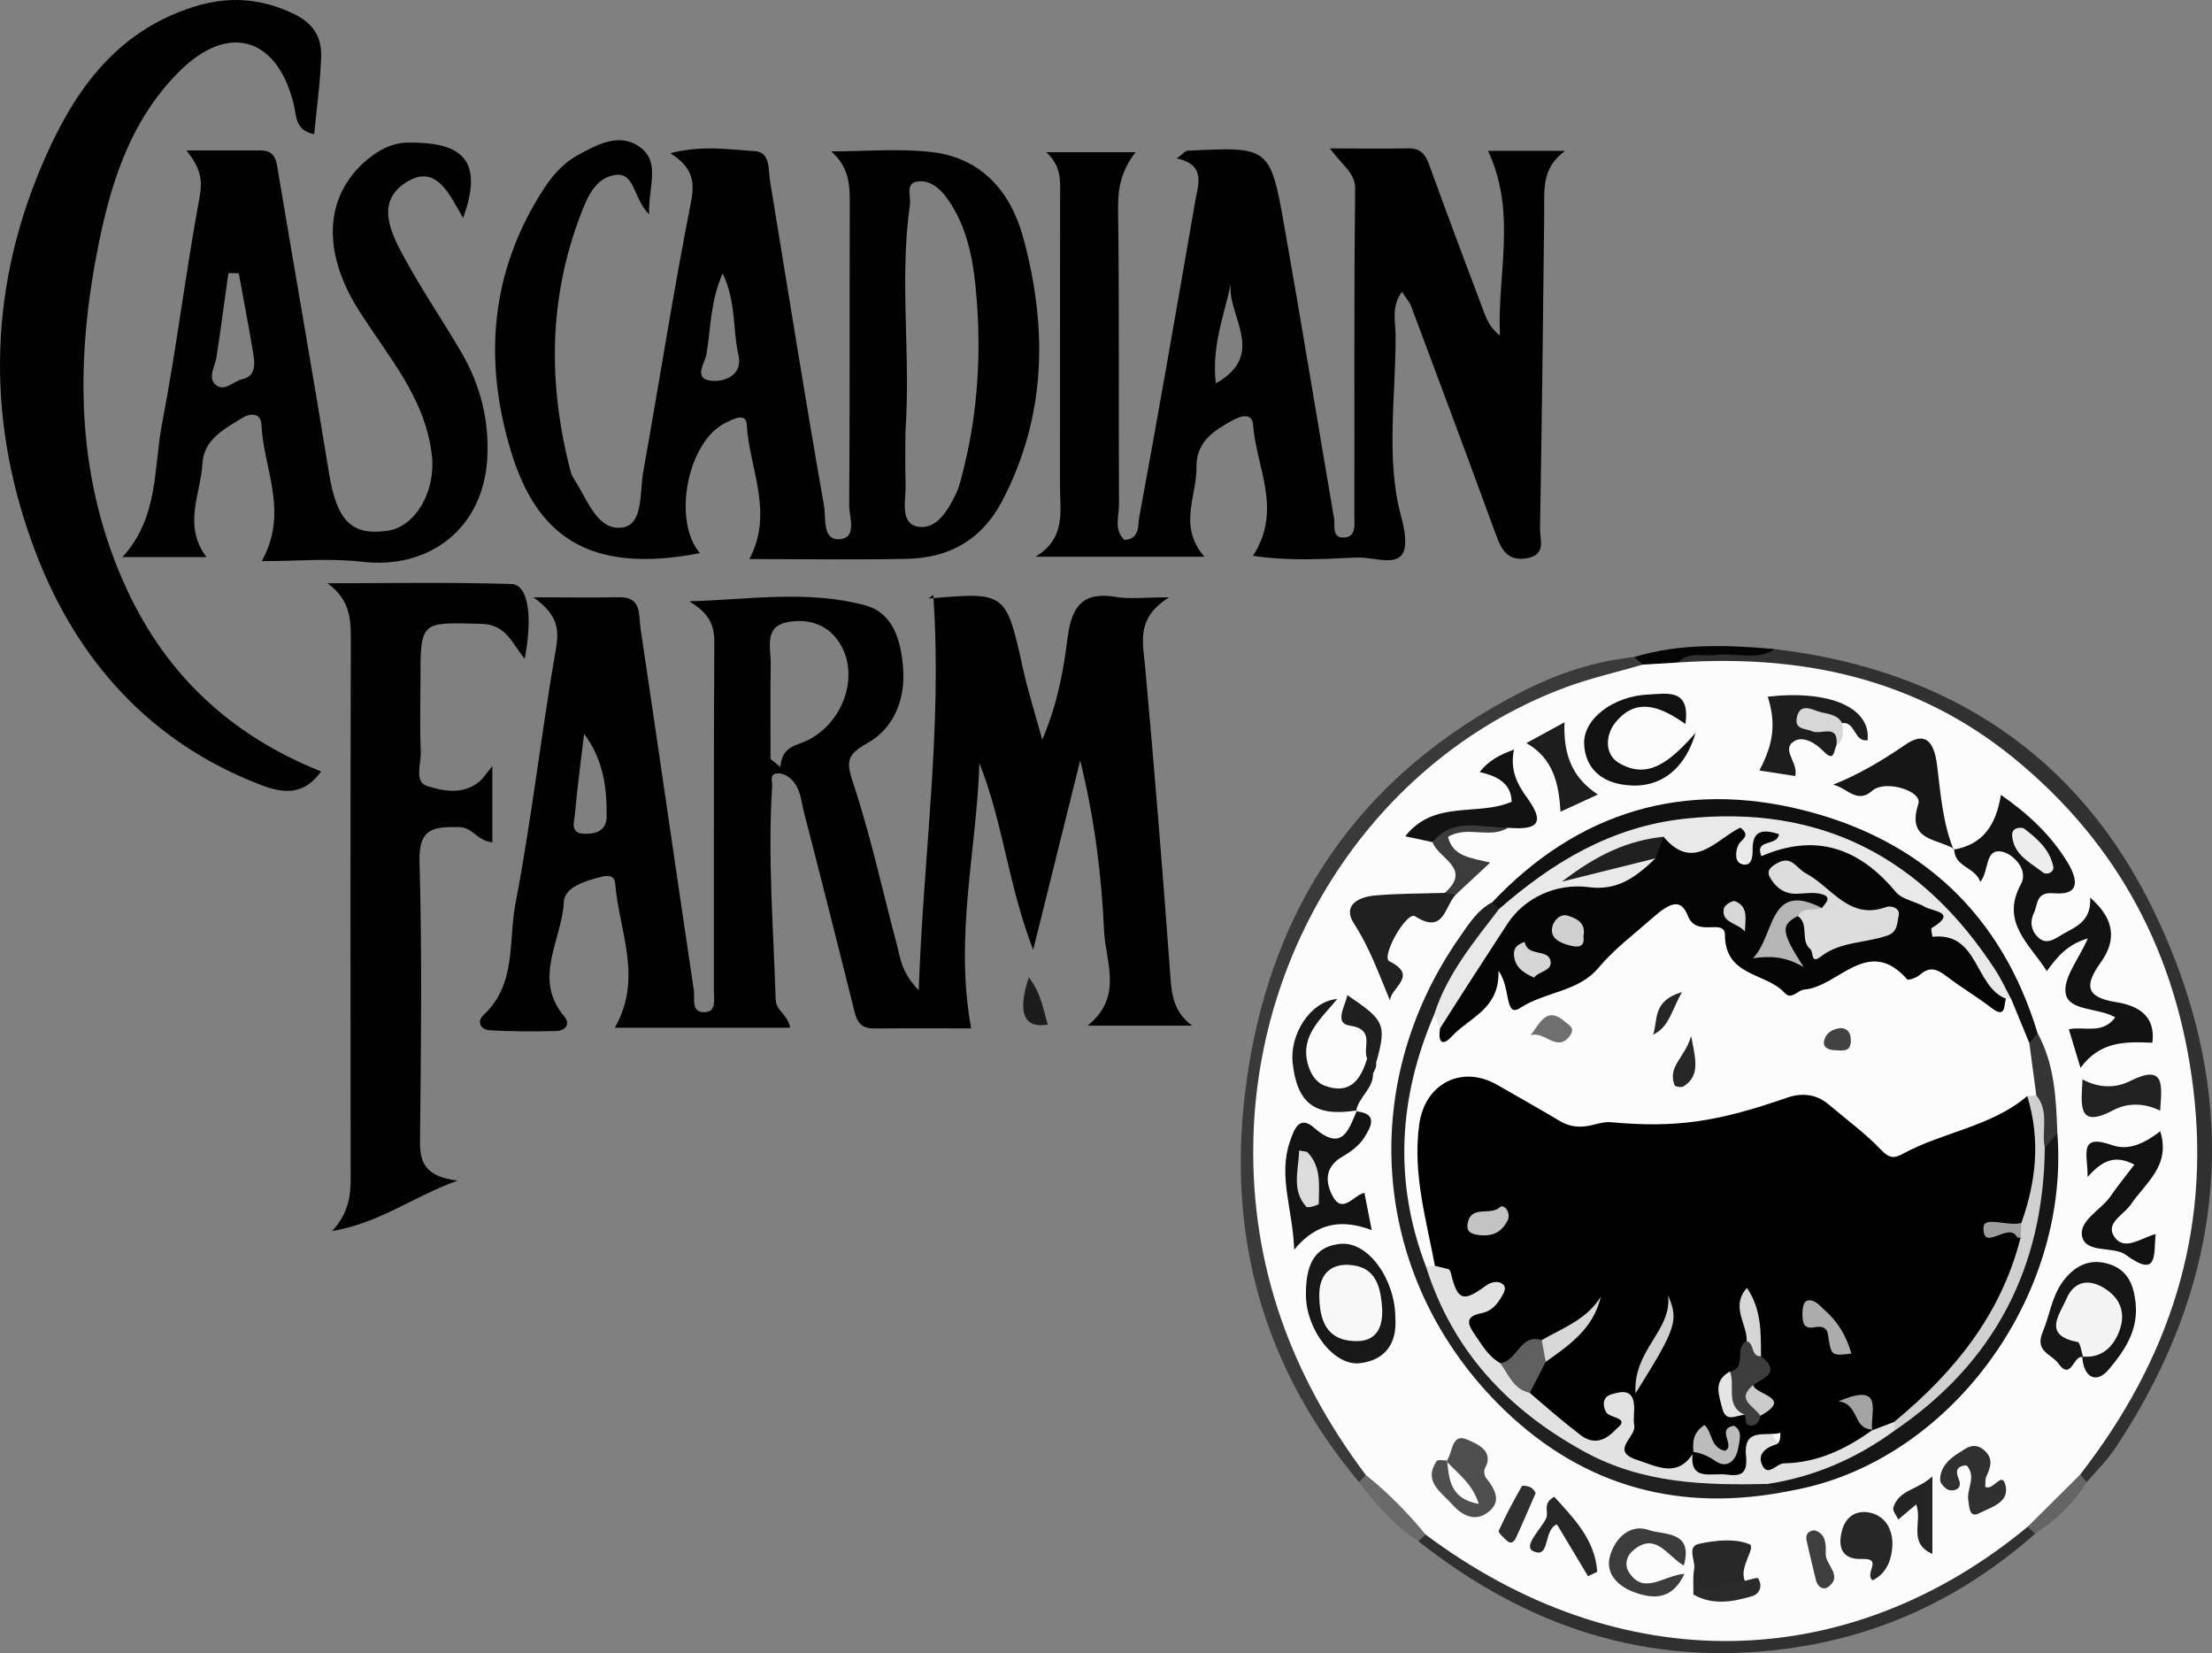 <?xml version="1.0" encoding="UTF-8"?><svg id="a" xmlns="http://www.w3.org/2000/svg" viewBox="0 0 904 675.51"><rect x="0" y="0" width="904" height="675.51" fill="#808080" stroke="none"/><defs><style>.b{fill:#6a6a6a;}.c{fill:#9d9d9d;}.d{fill:#ddd;}.e{fill:#e9e9e9;}.f{fill:#262626;}.g{fill:#f4f4f4;}.h{fill:#3d3d3d;}.i{fill:#cbcbcb;}.j{fill:#3f3f3f;}.k{fill:#d8d8d8;}.l{fill:#363636;}.m{fill:#e2e2e2;}.n{fill:#040404;}.o{fill:#5f5f5f;}.p{fill:#020202;}.q{fill:#131313;}.r{fill:#d6d6d6;}.s{fill:#303030;}.t{fill:#1c1c1c;}.u{fill:#2f2f2f;}.v{fill:#656565;}.w{fill:#c3c3c3;}.x{fill:#cfcfcf;}.y{fill:#d7d7d7;}.z{fill:#313131;}.aa{fill:#111;}.ab{fill:#2a2a2a;}.ac{fill:#282828;}.ad{fill:#101010;}.ae{fill:#242424;}.af{fill:#272727;}.ag{fill:#6f6f6f;}.ah{fill:#181818;}.ai{fill:#3a3a3a;}.aj{fill:#a3a3a3;}.ak{fill:#e5e5e5;}.al{fill:#212121;}.am{fill:#1d1d1d;}.an{fill:#121212;}.ao{fill:#202020;}.ap{fill:#4f4f4f;}.aq{fill:#dcdcdc;}.ar{fill:#050505;}.as{fill:#161616;}.at{fill:#bcbcbc;}.au{fill:#434343;}.av{fill:#1f1f1f;}.aw{fill:#1a1a1a;}.ax{fill:#acacac;}.ay{fill:#b5b5b5;}.az{fill:#f8f8f8;}.ba{fill:#d0d0d0;}.bb{fill:#010101;}.bc{fill:#3c3c3c;}.bd{fill:#fcfcfc;}.be{fill:#ededed;}</style></defs><path class="bb" d="M381.4,243.1c.03,.43,.06,.88,.09,1.31-.61,.03-1.25,.09-1.92,.15-.06,0-.12,.03-.18,.06,.15-.09,.67-.46,2.01-1.52Z"/><path class="bb" d="M444.46,419.11h42.72c-7.46-5.6-8.34-12.42-8.89-20.34-3.05-42.23-6.52-84.41-10.32-126.55-.91-9.9-3.78-19.67,9.84-28.14-9.84,0-15.9,.82-21.68-.15-13.52-2.28-18.12,3.68-19.79,16.47-1.71,13-3.78,26.25-10.38,41.87-3.26-11.81-5.94-20.19-7.83-28.78-6.85-30.97-6.91-31.64-36.63-29.08,3.59,54.05-4.17,105.36-6.03,160.26-7.31-7.64-7.55-13.46-8.95-18.7-5.85-21.86-10.6-44.12-17.72-65.56-2.86-8.68-3.23-11.78,5.51-16.63,11.24-6.24,15.83-18.3,14.74-31.15-.88-10.75-3.81-22.2-15.71-25.36-23.48-6.21-47.38-2.25-71.62-1.55,6.76,4.11,10.23,8.43,10.2,16.14-.27,47.59-.12,95.16-.18,142.72-.03,3.32,1.19,8.53-3.23,8.98-6.33,.7-4.45-5.6-4.96-8.98-7.37-49.3-14.43-98.63-21.8-147.96-.79-5.3,.67-12.82-8.83-12.58-10.41,.24-20.83,.03-34.96,.03,9.74,6.91,10.69,12.73,9.26,20.89-6.03,34.68-9.93,69.76-16.56,104.29-2.95,15.26,.52,32.83-12.91,45.37-3.08,2.86-1.37,6.12,2.31,6.36,9.04,.58,18.12,.52,27.19,.33,3.78-.06,6-2.83,3.38-5.94-13.15-15.53-.91-31.3-.21-46.77,.27-6.18,8.92-8.71,15.56-10.35,3.08-.76,5.21-.18,5.45,2.8,1.49,19.28,11.51,38.55-.18,58.92h71.68c-1.07-5.63-5.79-6.79-5.94-11.69-.88-28.96-3.29-57.86-1.43-86.87,.15-2.31-1.4-5.42,2.59-5.39,1.8,0,3.93,1.13,5.24,2.41,3.87,3.75,4.05,9.17,5.3,13.98,6.7,25.85,13.25,51.77,19.73,77.71,1.25,4.93,1.61,10.2,8.74,10.14,14.37-.12,28.78-.03,39.74-.03-6.94-37.58,2.28-72.93,3.35-108.4,9.68,24.27,11.85,50.15,21.99,76.31,6.88-27.71,13.03-52.56,19.21-77.4,5.85,23.72,8.71,46.65,9.77,69.67,.58,12.73,7.98,26.83-6.73,38.7Zm-206.12-78.44c-5.48-.27-3.62-5.21-3.35-8.13,.94-10.93,2.44-21.8,3.71-32.67,7.92,10.54,9.35,22.05,9.23,33.77-.06,6.21-4.99,7.31-9.59,7.03Zm91.84-38.22c-4.63,2.34-10.63,2.28-11.24,10.99-1.34-1.1-2.68-2.19-4.02-3.29,0-12.88-.18-25.79,.06-38.67,.12-6.61-3.01-15.56,7.13-17.3,8.8-1.52,16.99,1.13,21.77,9.84,7.03,12.85,.67,31.18-13.7,38.43Z"/><path class="bb" d="M639.61,61.65h-31.49c11.88,25.18,3.71,50.43,4.87,75.43-3.47-2.71-5.09-5.69-6.27-8.86-7.28-19.27-14.52-38.58-21.59-57.98-1.77-4.84-2.8-9.77-9.62-9.62-9.71,.21-19.4,.03-32,.03,5.6,7.58,10.41,9.99,10.32,16.72-.52,44.58-.24,89.13-.33,133.71,0,3.35,.76,8.19-3.96,8.56-5.45,.43-3.84-4.9-4.35-7.92-6.82-39.71-13.25-79.48-20.28-119.12-5.82-32.76-6.12-32.7-39.68-31-.73,.03-1.4,.97-4.32,3.11,12.12,2.68,8.74,10.69,7.49,17.87-7.46,43.09-14.92,86.14-22.87,129.11-.52,2.83,.33,8.74-6.06,8.92-4.32-4.17-2.16-9.5-2.16-14.13-.21-40.59,.15-81.18-.37-121.74-.09-8.22,1.52-15.32,7.16-22.53h-36.51c6.58,5.85,5.66,12.48,5.66,19-.09,39.07-.03,78.11-.06,117.17-.03,10.35,2.65,21.47-9.96,29.11h69c-10.93-12.55-3.05-24.73-3.26-36.6-.15-10.35,7.09-14.89,14.74-19.12,3.14-1.71,8.04-3.35,8.4,1.77,1.22,17.39,12.21,34.74-.06,53.59,14.95,2.22,28.56,1.31,42.11,.7,10.32-.49,25.27,8.37,18.39-17.08-6.27-23.08-2.1-49.03-2.19-73.69,0-5.48-1.92-11.57,2.56-17.81,1.8,2.74,3.2,4.23,3.84,6,11.63,31.09,23.26,62.21,34.65,93.39,2.28,6.24,4.96,10.87,12.76,9.44,7.92-1.46,5.12-7.64,5.21-12.06,.73-42.97,1.28-85.96,1.71-128.93,.09-9.07-1.28-18.36,8.53-25.43Zm-142.72,95.01c-1.8-15.44,3.47-27.98,6.18-40.96-2.07,12.88,15.23,28.93-6.18,40.96Z"/><path class="bb" d="M418.27,97.43c-5.05-18.79-16.87-32.83-37.27-35.26-13.61-1.61-27.53-.3-41.32-.3,7.83,6.79,7.64,14.68,7.61,22.78-.15,40.59,.06,81.18-.24,121.74-.03,4.9,3.44,13.4-3.93,13.95-7.22,.52-5.51-8.95-6.33-13.52-7.8-44.18-14.77-88.46-22.08-132.73-.76-4.75,.18-11.94-6.21-12.33-10.57-.64-21.5-2.53-34.53,.85,9.41,6.03,10.05,11.81,8.34,20.4-7.19,36.51-12.91,73.32-19.46,109.96-1.43,8.16,.06,21.04-8.13,22.53-10.11,1.83-14.4-10.54-19.4-18.61-.79-1.28-1.71-2.59-2.07-4.02-9.29-35.57-9.2-70.77,4.17-105.48,2.83-7.4,6.21-15.04,14.4-15.93,7.55-.82,6.88,9.26,13.43,16.17-.27-11.66,4.81-21.35-3.78-27.56-8.37-6.09-17.57-.94-25.55,3.44-5.79,3.2-10.2,8.25-13.82,13.86-21.71,33.59-24.63,69.76-13.22,107.22,10.32,33.92,31.33,50.36,77.16,41.44-11.48-13.43-4.99-45.92,10.66-53.35,3.11-1.46,8.19-4.23,8.47,.85,1.04,17.97,11.21,35.78,1.07,54.93,21.74,0,43.03,.33,64.28-.09,17.36-.37,30.69-7.67,39.1-23.75,18.06-34.62,18.51-70.61,8.65-107.19Zm-127.62,58.16c-7.49-.79-2.56-7.31-1.98-10.63,1.86-10.47,1.49-21.5,6.67-33.25,5.63,11.81,4.02,22.99,6.46,33.37,1.86,7.95-5.33,11.11-11.14,10.51Zm103.5,34.56c-.94,3.9-1.77,7.95-3.44,11.57-3.32,6.94-8.25,15.29-16.14,13.37-6.88-1.64-4.26-11.11-4.48-17.39-.24-7.52-.06-15.04-.06-21.19,2.22-31.82-2.53-62.39,1.83-92.78,.49-3.29-1.74-8.37,2.31-9.38,5.21-1.31,9.74,2.34,12.79,6.55,8.95,12.39,11.11,27.22,12.21,41.63,1.74,22.62,.4,45.37-5.02,67.63Z"/><path class="p" d="M188.71,144.26c-7.58-13.06-16.2-25.55-23.39-38.82-5.57-10.2-12.12-22.99,.85-31.06,12.27-7.61,17.63,5.3,23.08,14.71,9.35-25.55-2.65-31.06-22.66-30.82-6.24,.06-11.6,2.89-16.38,6.85-17.66,14.62-18.73,37.55-3.84,61.27,11.91,18.97,27.56,36.11,30.15,59.93,1.55,14.49-6.67,28.9-18.15,30.57-14.86,2.13-20.77-4.23-23.93-23.69-6.64-40.8-13.82-81.49-20.65-122.26-.79-4.63-.85-9.44-7.28-9.47-10.11-.03-20.22,0-30.33,0,5.66,7.13,6.76,11.78,5.36,19.24-5.69,30.63-9.38,61.66-15.29,92.26-3.53,18.18-1.22,38.25-16.2,54.66h34.29c-9.71-13.19-2.31-25.67-1.61-38.15,.55-9.99,8.89-14.07,16.11-18.61,3.41-2.16,7.8-2.28,8.01,2.71,.79,17.9,11.33,35.57,.12,55.72,14.68,0,27.92-1.28,40.8,.24,28.11,3.32,49.63-13.92,51.34-41.84,.94-15.68-2.68-30.08-10.41-43.45Zm-89.55,10.63c-3.71,.85-7.49,5.36-10.96,2.41-3.44-2.95-.33-7.46,.27-11.33,1.74-11.42,3.26-22.9,4.87-34.38,1.4,.03,2.8,.03,4.23,.06,2.04,11.14,4.2,22.29,6.03,33.47,.67,4.02,.67,8.59-4.45,9.77Z"/><path class="p" d="M131.23,315.24c-7,9.79-15.21,9.11-24.58,5.53-45.36-17.37-75.22-51.04-91.96-94.73C-5.25,174.01-5.2,120.48,16.74,68.39,29.1,39.03,46.08,13.34,78.91,2.87c14.16-4.52,27.34-3.77,40.98,2.71,8.21,3.9,11.58,9.58,11.36,17.51-.3,10.38-1.8,20.73-2.84,31.75-7.95-1.54-7.19-7.61-8.45-12.61-6.87-27.18-26.73-32.9-46.64-13.07-20.95,20.87-28.82,47.96-34.05,75.96-8.69,46.57-7.64,92.43,12.8,136.19,16.25,34.79,42.53,59.33,79.16,73.92Z"/><path class="p" d="M201.21,344.23c-6.47-.8-8.04-6.16-13.46-6.24-10.22-.15-16.7,.1-16.3,14.02,1.08,37.95,.59,75.96,.2,113.94-.09,8.66,1.62,14.78,15.36,16.48-18.77,6.81-31.34,17.13-51.29,20.63,8.21-8.92,7.58-17.22,7.57-25.5-.06-71.37-.13-142.75,.08-214.12,.03-9.19,.42-17.88-9.53-25.11,25.04,0,50.09-.45,75.1,.3,6.82,.2,8.91,12.54,5.5,30.58-5.3-6.41-7.52-14.05-17.76-14.29-24.87-.6-24.85-1.49-24.85,23.66,0,9.62-.27,19.26,.12,28.86,.19,4.78-2.79,12.06,2.61,13.77,6.73,2.14,14.92,3.66,21.56-2.01,1.37-1.17,2.35-2.8,5.1-6.17v31.2Z"/><path class="z" d="M725.4,265.25c70.54,8.39,124.05,43.23,154.88,107.13,36.29,75.19,30.87,149.26-15.8,219.36-3.33,5-7.73,9.28-11.64,13.89-3.28,.18-3.9-2.04-4.16-4.6,.46-5.35,3.66-9.3,6.72-13.37,73.03-96.9,40.11-241.17-68.29-295.87-24.59-12.41-51.67-17.61-79.67-16.85-7.51,.2-16.45,3.16-22.09-5.45,7.4-5.99,16.03-1.63,24.01-2.86,5.3-.82,10.86,1.19,16.04-1.37Z"/><path class="ai" d="M555.44,605.68c-38.85-46.42-53.94-99.62-46.55-159.66,9.16-74.43,46.37-129.33,113.2-163.43,14.18-7.24,29.56-12.44,45.75-14.1,2.26,1.06,4.17,2.33,3.09,5.32-3.03,3.95-7.65,4.79-12.03,5.8-110.39,25.47-163.44,149.35-135.49,245.64,6.58,22.67,16.05,43.56,29.85,62.59,2.97,4.1,6.09,8.13,6.46,13.48-.33,2.52-1.1,4.62-4.27,4.35Z"/><path class="s" d="M831.76,626.7c-29.37,25.84-62.79,41.93-102.15,47.07-56.87,7.42-105.88-9.17-149.96-43.98-.2-3.29,1.97-3.85,4.55-3.95,18.71,8.93,35.38,21.79,55.11,28.77,60.03,21.23,116.59,14.35,169.7-20.89,5.87-3.89,10.98-9.11,18.12-10.93,2.58,.08,4.77,.62,4.63,3.92Z"/><path class="b" d="M582.61,627.08c-.99,.9-1.97,1.8-2.96,2.71-9.69-6.41-17.33-14.88-24.21-24.11,.9-.99,1.8-1.98,2.71-2.98,13.02,3.24,21.1,11.45,24.46,24.38Z"/><path class="n" d="M671.38,271.59c-1.18-1.04-2.36-2.07-3.54-3.11,18.93-5.71,38.22-4.94,57.57-3.24-7.67,4.98-16.21,1.25-24.27,2.41-5.17,.74-10.92-1.59-15.3,3.06-4.55,4.64-9.4,4.46-14.45,.87Z"/><path class="t" d="M420.46,399.38c5.25,6.84,5.85,13.32,7.76,19.34q-14.87,2.34-7.76-19.34Z"/><path class="v" d="M831.76,626.7c-1.05-.93-2.09-1.85-3.13-2.78,2.69-11.61,9.74-18.84,21.48-21.35,.91,1.02,1.82,2.04,2.74,3.06-5.48,8.57-12.5,15.6-21.08,21.08Z"/><path class="bd" d="M850.11,602.56c-7.16,7.12-14.32,14.24-21.48,21.35-73.89,61.08-166.96,62.28-246.01,3.17-7.34-8.95-15.4-17.16-24.46-24.38-30.32-40.37-46.97-85.2-45.95-136.28,1.65-82.99,52.54-157.62,127.56-185.52,10.27-3.82,21.07-6.24,31.62-9.32,4.82-.29,9.63-.58,14.45-.87,50.57-3.39,97.46,6.51,137.51,39.36,42.54,34.9,66.29,79.99,72.99,134.7,7.28,59.48-10.07,111.26-46.22,157.78Z"/><path class="an" d="M798.39,347.2c12.01-2.05,17.36-10.08,19.34-22.39,11.07,7.68,20.43,16.39,27.17,27.49,3.67,6.05,6.2,13.73-5.55,12.72-7.46-.64-6.4,4.43-8.16,8.14-1.79,3.77-.92,7.33,1.63,9.77,3.81,3.66,7.32,.36,10.86-1.58,5.38-2.94,11.07-5.41,10.5-14.58,10.29,8.93,10.7,17.6,4.43,26.39-6.56,9.2-6.68,14.31,6.2,16.34,8.59,1.35,16.3,5.36,14.82,16.59-10.62-.43-21.21-.85-29.37,10.27-1.88-6.2-3.27-10.8-4.77-15.77,6.44-1.33,13.66,2.27,18.98-4.87-6.8-3.98-18.8-2.5-20.24-9.57-1.28-6.27,5.31-14.14,9.02-22.66-8.4,2.39-12.62,7.66-16.76,13.34-7.18-11.31-19.03-19.95-10.57-35.55,3.22-5.93-3.24-12.19-7.41-13.18-7.55-1.79-5.41,7.61-9.21,12.29-2.01-6.19-10.67-5.96-10.65-13.5l-.25,.27Z"/><path class="ao" d="M731.99,609.13c-44.7,9.17-84.33-1.29-117.12-32.89-54.23-52.26-61.35-131.79-18.31-193.35,3.72-5.31,7.22-11.03,13.31-14.21,2.34,.62,3.82,2.01,4.04,4.52-7.26,15.54-20.85,27.48-25.33,44.61-11.87,32.12-15.51,64.46-2.76,97.25,15.7,45.68,47.36,73.67,94.03,85.28,13.92,3.46,28.24-.31,42.12,2.95,3.75,1.23,7.62,2.27,10.02,5.84Z"/><path class="ad" d="M612.62,371.46c-.91-.93-1.83-1.85-2.74-2.78,35.12-37.22,78.43-49.87,127.25-37.58,48.09,12.1,80.98,42.66,95.6,91.12,1.11,2.95-.22,4.42-3.04,4.96-7.81-3.11-7.95-11.1-10.99-17.25-17.29-34.08-43.09-59.03-80.66-68.14-39.55-9.58-77.2-4.35-110.09,22.25-4.35,3.52-7.85,9.93-15.34,7.41Z"/><path class="as" d="M731.99,609.13c-3.28-.53-6.99,.41-9.52-2.74,9.47-9.32,23.38-8.94,34.1-15.65,5.13-3.21,10.96-5.27,15.84-8.98,39.5-26.88,57.65-65.23,60.28-111.96,1.75-3.41,2.99-7.44,8.11-6.85,5.31,67.64-44.78,134.93-108.81,146.17Z"/><path class="q" d="M554.2,454.13c9.43,.83,5.84,6.67,3.4,10.63-2.01,3.27-5.58,5.92-9,7.89-6.81,3.93-7.15,9.66-4.3,15.51,4.18,8.58,8.77,.21,13.31-.73,.93,4.74,1.8,9.15,2.99,15.24-11.8-4.42-22.12-3.51-31.69,7.96-.59-16.56-6.58-29.83-1.81-43.98,1.79-5.3,3.9-11.06,9.89-5.85,11.57,10.07,14.08,1.08,17.57-7.06l-.37,.39Z"/><path class="aa" d="M872.25,475.9c-8.2-4.33-13.39-1.34-19.11,5.07,.3-8.64-4.23-18.09,10.11-13.01,6.95,2.46,13.64-1.09,19.59-5.69,4.41,14.08-5.97,21.02-12.03,29.95-2.81,4.14-10.54,7.55-6.74,13.15,4.09,6.03,10.68,.6,16.88-1.1-.81,8.64,1.06,18.17-12.21,8.48-4.97-3.63-16.07-.48-17.77-7.28-1.66-6.64,7.64-10.95,11.59-16.68,2.82-4.09,5.97-7.96,9.71-12.89Z"/><path class="as" d="M798.64,346.93c-6.92-4.37-19.64-3.19-14.65-18.4,1.77-5.39-13.67-10.02-18.8-5.43-6.35,5.68-10.5-1.4-16.06-2.44,10.86-4.33,20.38-10.07,29.75-16.48,10.28-7.02,12.13,3.23,12.86,9.28,1.39,11.47,2.31,22.9,6.64,33.74,0,0,.25-.28,.25-.28Z"/><path class="ao" d="M595,365.54c-4.62,4.5-4.65,16.58-16.69,8.88-3.45-2.21-14.11,16.6-10.48,18.4,12.15,6.04,.34,10.7,.25,16.09-4.52-10.87-8.34-21.62-14.72-31.48-4.88-7.54,1.87-10.88,8.33-11.48,9.54-.89,19.18-.77,28.78-1.09,1.7-1.03,3.21-.8,4.54,.68Z"/><path class="as" d="M851.37,554.67c-3.97-1.65-4.73,10.1-10.24,2.41-2.78-3.88-9.69-4.71-6.31-12.8,2.85-6.82,3.71-14.56,8.32-20.74,4.61-6.18,10.69-9.41,18.42-7.11,7.74,2.3,10.38,8.06,11.22,16.01,1.2,11.31-4.73,19.76-10.94,27.13-5.2,6.18-10.42,3.23-10.86-5.26,2.42-3.21,5.98-5.25,8.56-8.27,3.73-4.36,4.07-9.04,.39-13.52-2.82-3.43-6.63-5.06-10.37-1.76-4.23,3.73-4.95,8.49-1.58,13.36,2.22,3.2,5.62,5.96,3.4,10.56Z"/><path class="ah" d="M570.25,538.89c.67,9.56-3.81,16.95-14.53,18.16-10.63,1.2-21.98-13.79-22.02-27.94-.02-10.2,2.12-19.83,14.35-20.84,11.21-.92,22.32,14.73,22.2,30.61Z"/><path class="am" d="M750.51,304.62c-1.15,2.09-.73,7.11-5.29,2.37-3.21-3.34-8.35-6.46-12.05-4.08-5.37,3.45,1.86,8.66,.51,14.2-4.91-.76-9.62-1.48-14.67-2.26,5.96-11.2,6.79-19.46,3.44-30.17,25.24-2.86,42.13,4.45,40.81,17.81-5.6,.82-4.92-7.73-10.37-7-1.95,0-3.91,0-5.85-.28,.04,2.24,2.74,1.99,3.45,3.78,.77,1.96,.79,3.75,.03,5.63Z"/><path class="aa" d="M692.95,299.49c-4.99,16.9-16.74,23.49-30.38,21.03-9.08-1.64-14.7-7.34-15.16-16.33-.54-10.39,11.85-19.73,26.23-20.39,7.63-.35,17.26-2.61,15.15,12.05-9.84-6.95-20.12-11.44-28.83-.33-3.73,4.77-4.41,12.71,1.72,16.29,11.84,6.92,20.73-.46,31.27-12.32Z"/><path class="an" d="M585.46,344.13c-3.16-.68-6.31-1.35-11.17-2.4,11.9-15.1,29.44-8.03,43.5-14.11-.18-7.59-5.94-10.51-13.1-12.14,3.44-4.35,7.55-6.83,14.06-9.18-1.84,8.56,1.58,14.51,5.5,19.92,8.48,11.71,1.83,12.77-7.98,12.04-10.01,3.34-21.66-1.97-30.81,5.86Z"/><path class="aw" d="M561.13,438.61c.21,6.29-6.05,9.7-6.92,15.51-.01,0,.38-.4,.37-.39-17.04,2.77-24.46-2.7-26.3-19.36-1.3-11.78,7.32-25.28,18.23-26.15-6.66,8.1-14.86,14.78-12.19,25.93,.99,4.15,3.22,8.03,6.95,9.45,10.26,3.92,14.87-2.24,17.45-11.06,4.91,.39,4.13,3.03,2.4,6.06Z"/><path class="ap" d="M591.11,597.08c2.8-3.37,1.8-12.12,9.07-8.58,2.45,1.19,10.95,4.06,6.64,11.6-.53,.93-.16,3.02,.58,3.94,3.76,4.71,6.49,9.82,.44,14.14-5.5,3.93-10.79,.67-14.55-3.62-4.28-4.89-11.79-9.15-6.16-17.53,.48-.72,2.82-.19,4.29-.24,2.34,2.1,.93,5.9,2.77,7.01-1.31-1.27-.22-5.01-3.09-6.73Z"/><path class="al" d="M882.78,453.86c-6.61-3.36-13.63-3.1-18.86-.32-14.88,7.91-13.45-1.56-12.82-12.46,6.56,3.58,13.45,3.68,19.5,.64,14.37-7.21,12.94,1.82,12.19,12.13Z"/><path class="am" d="M653.01,324.67c-6.09,2.8-10.13,4.66-15.26,7.02-.69-11.32-2.82-21.66-13.94-28.05,5.47-2.98,9.71-5.3,15.57-8.49-.46,12.34,2.54,22.28,13.63,29.52Z"/><path class="af" d="M765.34,645.78c-3.68-2.71,4.48-9.06-4.34-8.73-8.71,.33-10.01-5.38-8.1-12.01,1.53-5.33,5.88-8.22,11.55-6.86,7.01,1.69,9.27,8.15,8.91,13.8-.3,4.79-1.94,10.74-8.02,13.8Z"/><path class="ac" d="M692.06,651.57c.06-3.46-.29-7,.31-10.36,.64-3.57-3.26-9.27,2.12-10.4,6.66-1.4,14.54-2.24,20.43,.2,2.98,1.24-4.37,9.29-1.83,14.96-5.66,6.94-13.46,5.84-21.03,5.59Z"/><path class="s" d="M811.34,607.6c3.33,1.6,6.59-6.22,8.12-1.18,2.27,7.51-5.82,9.49-10.61,11.93-4.04,2.06-3.96-2.28-4.44-5.26-.76-4.73,3.49-9.71-.74-14.35-4.16,.42-4.6,2.31-3.1,5.85,1.44,3.4-1.29,4.81-3.83,4.35-1.55-.28-3.84-2.73-3.85-4.22-.02-4.85,3.28-8.25,7.08-10.65,3.17-2,6.55-5.15,10.82-1.54,4,3.38,2.77,6.93,.99,10.8-.58,1.26-.32,2.9-.44,4.27Z"/><path class="bc" d="M688.14,639.73c-6.74-3.83-11.48-14.01-20.68-6.2-3.14,2.66-3.64,6.45-1.35,9.58,6.15,8.4,13.34,.89,22.3-.02-5.22,11.44-13.69,10.02-20.52,7.55-5.9-2.13-12.18-7.13-9.87-14.98,2.15-7.32,8.34-13.16,15.92-10.41,5.61,2.04,18.34,.03,14.19,14.48Z"/><path class="f" d="M648.99,644.09c-4.25-7.08-8.49-14.16-12.7-21.19-5.73,2.23-2.57,14.31-9.73,10.93-4.18-1.97,3-8.8,5.27-13.27,1.36-2.67-1.78-6.02,3.35-8.94,8.13,8.96,16.7,17.57,17.57,30.68-1.25,.6-2.51,1.19-3.76,1.79Z"/><path class="bc" d="M585.46,344.13c8.64-10.5,20.18-5.79,30.81-5.86-7.47,4.63-16.59-1.05-24.52,3.7,2.09,8.19,9.29,8.52,17.26,10.51-5.53,5.16-9.78,9.11-14.02,13.06-1.51-.22-3.02-.45-4.54-.67,11.39-10.06-2.64-13.99-5-20.74Z"/><path class="l" d="M840.8,462.96c-1.7,2.03-3.41,4.07-5.11,6.1-7.05-5.51-3.27-14.34-6.49-21.03-.49-7.26-4.95-14.56,.15-21.78,1.13-1.34,2.25-2.69,3.38-4.03,6.99,12.73,7.56,26.73,8.07,40.74Z"/><path class="ae" d="M783.11,614.76c-2.91,2.44-5.12,4.3-7.33,6.16-.72-1.64-2.41-3.57-2.01-4.86,2.29-7.42,9.9-7.11,15.96-12.78v31.72c-10.21-4.62-3.93-12.99-6.62-20.24Z"/><path class="av" d="M561.13,438.61c-.8-2.02-1.6-4.04-2.4-6.06-2.05-4.49,3.59-11.89-7.14-13.46-6.44-.94-1.93-7.82-.93-12.44,16.13,10.98,16.41,11.87,10.47,31.96Z"/><path class="ab" d="M692.06,651.57c6.2-4.9,13.73-4.81,21.03-5.59,1.89-.37,5.08-1.56,5.44-.98,1.89,3.03,.68,6.31-2.48,7.25-7.96,2.35-16.12,3.82-23.98-.67Z"/><path class="j" d="M741.51,625.32c4.92,1.36,4.7,6.03,4.63,9.62-.09,4.62,6.91,8.72,1.31,13.32-2.15,1.76-4.65,.43-5.37-2.76-1.21-5.35-2.63-10.65-3.76-16.02-.46-2.15,.37-3.86,3.19-4.16Z"/><path class="y" d="M750.51,304.62c1.06-9.2-6.4-4.18-9.84-5.77-2.86-1.32-7.53-.53-6.29-5.9,1.24-5.36,5.44-3.4,8.24-2.39,3.52,1.27,8.02,.9,10.25,4.93,.34,3.34,.96,6.75-2.37,9.13Z"/><path class="u" d="M627.6,610.11c-2.92,6.69-5.41,12.61-8.12,18.42-.54,1.16-1.85,2.67-3.47,1.21-1.4-1.27-3.84-3.47-3.5-4.22,2.8-6.24,6.07-12.28,9.46-18.24,.24-.42,2.71-.02,3.78,.61,1.07,.63,1.7,2.02,1.86,2.22Z"/><path class="be" d="M826.97,338.39c5.12,3.95,10.65,8.38,12.16,15.71,.5,2.43-2.75,3.54-4.11,2.48-5.28-4.15-12.21-7.24-12.7-15.26-.13-2.1,1.53-3.54,4.64-2.92Z"/><path class="bd" d="M829.35,426.25c.95,7.12,1.9,14.24,2.85,21.37-.69,1.37-1.64,2.54-2.79,3.55-14.36,13.06-33.77,15.38-50.41,23.62-5.2,2.57-9.76,.46-13.88-3.12-5.35-4.64-10.45-9.59-16-13.99-4.95-3.92-11.22-7.68-16.72-4.06-16.46,10.81-36.19,7.74-54.02,13-13.69,4.04-31.55-1.37-46.34-7.85-7.84-3.44-15.32-7.87-23.17-11.35-13.54-6-22.97-.6-24.95,14-1.72,12.68,.07,25.23,2.1,37.76,.95,5.87,3.65,11.77,.63,17.83-1.11,1.45-2.41,1.63-3.88,.57-13.33-34.89-11.19-69.26,3.44-103.22,2.75-.73,4.03,1.81,6.08,2.62,4.99-.64,8.59-3.8,11.08-7.47,4.99-7.33,8.41-18.37,18.41-4.56,11-4.43,24.14-4.8,31.73-15.73,3.85-5.54,8.39-9.94,14.01-13.64,16.78-11.04,30.86-7.74,41.81,10.17,7.88,12.88,19.67,17.78,32.94,11.59,24.24-11.31,46.16-6.84,67.34,7.3,2.52,1.68,5.17,3.26,8.45,2.69,1.39-.21,2.67,.08,3.85,.83,2.48,6.03,4.97,12.06,7.45,18.09Z"/><path class="e" d="M821.9,408.16l-1.08,.18-1.07-.25c-6.32,1.59-9.22-3.53-12.29-7.05-11.53-13.19-24.13-25.19-37.17-36.89-13.07-11.73-26.85-17.94-44.38-12.8-2.58,.76-5.16,.57-6.86-1.71-1.08-1.45-1.38-3.33,.47-4.74-2.78,.47-1.35,2.7-1.54,4.08-.37,2.77-3.14,6.21-4.04,5.05-10-12.88-26.73,5.47-36.2-8.07-10.12,.31-18.54,5.91-27.92,8.44,9.21-2.06,17.57-9.31,27.9-3.87-.95,13.21-12.58,14.9-20.78,14.86-26.24-.15-40.03,15.11-51.28,35.68-4.11,7.51-7.17,16.66-17.18,19.18-.76-1.96-1.53-3.92-2.29-5.88,5.28-16.47,16.19-29.48,26.42-42.9,22-19.18,45.91-33.69,76.03-36.93,55.54-5.98,96.89,15.86,126.78,61.77,2.45,3.76,4.33,7.9,6.47,11.86Z"/><path class="m" d="M582.75,517.57c1.24-.1,2.47-.2,3.71-.3,2.2-1.75,5.89-2.46,6.68-.4,3.44,8.96,8.4,10.43,16.34,5.36,2-1.28,5.05-.3,6.62,2.07,2.41,3.64,.96,7.4-1.87,9.4-10.37,7.33-6.29,14.12,.13,21.07,4.02,4.73,8.43,9.02,13.72,12.34,6.31,4.19,10.82,10.78,17.69,14.03,4.29,2.03,11.08,5.41,8.2-5.28-1.27-4.74,1.1-7.9,5.86-8.73,5.13-.9,8.85,1.09,10.4,6.34,.57,1.95,.63,3.96,.75,5.97,1.01,16.96,1.84,17.55,18.7,13.45,1.48-.13,2.78,.31,3.96,1.19,5.99,5.68,11.06,7.63,16.48-1.35,7.57-12.53,10.27-12.29,18.84-.17,2.41,3.4,5.52,1.56,8.02,.8,8.12-2.47,15.9-5.9,23.64-9.36,1.2-.77,2.45-1.45,3.7-2.12,3.29-1.7,6.61-3.14,10.25-.92,1,1.33,.83,2.55-.35,3.67-15.52,11.36-32.69,18.79-51.74,21.76-25.82,.57-51.07-.1-74.9-13.15-31.45-17.22-53.93-41.27-64.82-75.68Z"/><path class="ba" d="M774.21,584.64c-.05-1.19-.09-2.39-.14-3.58-1-4.06,1.31-6.89,4.08-9.01,22.86-17.42,36.11-40.99,43.95-68.08,.4-2.25,.9-4.46,1.4-6.69,4.77-16.14,2.99-32.94,4.99-49.35,1.23-.11,2.47-.21,3.7-.32,5.41,6.46,2.05,14.34,3.49,21.45-.54,49.14-20.68,87.85-61.48,115.58Z"/><path class="aq" d="M530.94,470.11c2.49,.52,3.14,.45,3.41,.74,5.79,6.06,4.67,13.75,4.61,21.09,0,.46-4.49,1.85-5.1,1.18-6.17-6.81-3.16-14.82-2.92-23.01Z"/><path class="g" d="M851.37,554.67c-.75-2.18-1.17-6.08-2.29-6.29-14.54-2.72-7.28-11.28-4.52-17.73,2.84-6.64,8.5-8.35,14.99-4.53,7.88,4.63,9.52,11.71,5.85,19.5-2.67,5.67-7.42,9.5-14.46,8.66,.02,.01,.41,.38,.41,.38Z"/><path class="az" d="M564.87,535.06c.27,7.8-2.65,13.22-11.08,12.97-12.09-.36-14.56-9.03-14.62-18.87-.05-7.81,4.12-12.73,12.08-12.3,11.29,.62,13.04,9.2,13.63,18.19Z"/><path class="bd" d="M591.11,597.08c4.57,5.06,10.62,9.04,13.23,17.46-11.65-2.07-12.2-9.96-12.91-17.74,0,0-.32,.28-.32,.28Z"/><path class="bb" d="M828.5,447.94c5.44,17.56,3.68,34.79-2.42,51.82-2.24,2.61-5.67,.97-8.86,2.49,4.05-.67,6.5,.99,8.54,3.53-7.95,31.46-27.26,55.13-51.69,75.28-2.97,1.13-5.94,2.27-8.91,3.4-3.82-2.21-1.76-7.52-5.91-10.66,2.32,4.07,2.65,8.14,6.22,10.36-10.87,7.92-22.7,13.58-36.38,13.8-3.14,.05-6.58,5.74-8.92,.71-2.07-4.45,1.43-7.2,5.88-8.52,1.03-.31,1.64-2.06,1.53-4.64-5.64,1.63-15.22-2.51-14.02,9.31,.79,7.74-2.38,8.49-8.11,7.73-6.03-.8-15.41,3.09-13.62-9.27,5.16-5.05,11.92,6.65,14.99,1.62-2.78,5.5-10.11-9.74-14.71-1.32-6.47,10.58-14.99,5.61-23.11,2.97-11.25-3.64-.27-9.33-1.11-14-.61-3.38,.5-7.14-.41-10.38-1.34-4.72-5.83-3.27-8.88-2.43-3.71,1.02-3.77,4.75-2.15,7.38,1.49,2.42,9.62,2.15,4.69,6.27-1.97,1.65-7.32,9.04-15.26,2.97-7.16-5.47-13.89-11.34-20.68-17.19-2.13-5.53-.1-10.01,3.56-14.07,6.25-4.34,12.27-8.98,17.5-14.57-4.87,3.9-8.81,9.24-15.61,10.21-6.53,.16-9.3,11.02-17.58,6.25-4.55-2.57-7.07-6.88-9.94-11.03-3.1-4.48-5.07-7.94,2.46-9.39,3.73-.72,6.06-3.28,7.92-6.41,1.32-2.22,2.81-4.71-.52-6.07-1.45-.59-4.02,.03-5.39,1.04-9.54,7.03-11.86,6.54-14.6-4.69-.5-2.06-1.09-1.82-2.22-2.11-1.44-.37-2.9-.72-4.35-1.08-3.61-19.13-9.19-38.01-6.4-57.89,2.33-16.62,17.42-24.36,31.84-16.06,8.62,4.96,17.29,9.82,25.83,14.9,4.24,2.52,8.54,2.61,13.13,1.51,2.45-.59,5.03-1.36,7.46-1.14,26.54,2.39,43.13,.02,72.13-10.04,5.89-2.04,11.88-1.53,16.99,2.83,7.16,6.1,14.86,11.69,21.31,18.46,3.21,3.37,5.2,3.69,8.76,1.74,16.47-9.01,36.16-11.09,50.98-23.65Z"/><path class="ar" d="M679.85,341.93c12.2,14.59,21.47,1.06,31.37-3.74,4.63,3.45,.26,4.87-.77,7.04-1.35,2.85-1.47,6.94,1.32,7.84,3.92,1.25,4.54-2.46,4.49-5.75-.12-8.32,4.43-8.45,10.74-6.49-.45,5.2-10.14,1.72-7.16,9.04,22.14-9.57,39.94-3.43,54.96,14.65,2.61,3.14,8.05,3.79,11.9,6.08,3.12,1.86,13.64,2.05,2.72,8.65-.45,.27,.37,3.56,.39,3.56,18.87-2.05,17.1,20.32,29.95,25.28-.89,2.97,0,8.33-5.97,3.71-5.53-4.28-11.61-7.85-17.2-12.06-3.85-2.9-7.24-5.65-11.95-1.42-1.33,1.19-4.73,2.41-5.21,1.87-16.03-18.15-28.11,3.1-42.11,4.19-2.66,.21-5.18,4.45-8.01,1.32-7.54-8.34-24.25-6.51-24.37-23.6-.05-7.19-11.58,1.3-15.15-7.86-2.86-7.35-7.29-5.47-14.76,1.13-7.27,6.42-15.35,12.44-21.81,20.16-8.21,9.81-21.66,9.66-31.94,16.34-6.55,4.26-3.74-8.42-8.89-15.14,.55,15.61-11.85,18.98-19.05,26.76-4.46,4.83-5.61,1.47-4.84-3.24,9.08-14.35,18.35-28.63,27.59-42.81,6.67-10.23,19.53-16.75,33.42-14.9,11.75,1.56,19.48-4.5,27.02-11.77-2.7-4.37-1.3-7.21,3.33-8.82Z"/><path class="ag" d="M625.46,423.09c3.89-4.96,6.57-12.08,13.93-5.74,1.98,1.71,4.36,2.63,2.37,5.61-5.17,7.75-10.78-2.11-16.3,.14Z"/><path class="af" d="M691.13,423.3c1.85,9.72,3.79,16.14-3.04,20.6-.85,.56-3.5,.16-3.72-.41-3.03-7.82,4.34-11.32,6.76-20.2Z"/><path class="au" d="M752.51,420.11c3.25,.33,3.9,2.73,3.89,5.29-.02,4.61-3.48,3.89-6.39,3.76-2.67-.12-5.35-.99-4.43-4.25,.87-3.08,3.65-4.59,6.93-4.81Z"/><path class="f" d="M687.38,405.39c-4.45,7.92-5.24,14.32-11.81,17.41,2.12-5.77-.52-13.8,11.81-17.41Z"/><path class="ao" d="M679.85,341.93c-1.11,2.94-2.22,5.88-3.33,8.82-11.42,2.84-22.84,5.69-38.19,9.51,14.5-11.17,27.06-16.83,41.51-18.33Z"/><path class="o" d="M613.09,557.01c7.02-.69,8.02-12.23,16.99-9.4,4.1,2.31,3,5.58,1.64,8.89-2.17,4.23-4.34,8.46-6.51,12.68-6.69-1.42-8.67-7.52-12.12-12.17Z"/><path class="c" d="M825.77,505.77c-.49-.05-1.3,.06-1.41-.17-3.3-6.78-14.19,6.6-13.73-4.22,.19-4.48,10.13-.13,15.46-1.63-.11,2.01-.21,4.01-.32,6.02Z"/><path class="h" d="M719.68,554.21c8.41,6.47,1.31,8.76-3.17,11.75-.12,4.45,3.74,7.98,2.91,12.59-.22,2.26-1.56,3.93-3.67,3.98-2.77,.06-2.3-2.48-2.51-4.31-10.95-2.81-8.89-10.2-6.26-17.78,7.27-1.38,1.46-9.98,6.85-12.4,5.38-1.19,2.99,4.98,5.86,6.17Z"/><path class="ax" d="M756.6,553.12c-8.24,1-8.2,.99-9.56-7.8-.52-3.32-3.01-3.43-5.61-2.93-4.62,.89-4.74-2.48-4.81-5.37-.04-1.82,.34-4.72,1.47-5.3,3.1-1.6,6.16,2.4,7.29,3.36,5.15,4.39,9.12,10.32,11.22,18.05Z"/><path class="ba" d="M668.4,569.36c-1.06-17.87,15.04-25.68,13.31-40.04,4.4,10.33,3.4,13.37-13.31,40.04Z"/><path class="k" d="M631.71,556.5c-.55-2.96-1.09-5.93-1.64-8.89,8.64-4.97,18.38-8.4,24.13-17.72-2.97,13.02-12.82,19.73-22.49,26.61Z"/><path class="at" d="M692.12,593.59c-.42-4.17-.38-8.18,4.5-11.27,3.16,2.74,2.36,9.34,8.37,10.51,4.44-2.1-3.88-8.93,3.65-10.23,3.78,2.08,2.18,6.31,1.73,9.12-.75,4.71-4.26,8.77-9.29,5.31-3.04-2.09-5.82-3.31-9.23-3.74,0,0,.29,.3,.29,.3Z"/><path class="aj" d="M765.47,584.15c-8.49,.12-5.46-10.55-14.08-11.5,19.31-8.41,12.62,5.18,13.77,11.82,0,0,.31-.31,.31-.31Z"/><path class="w" d="M616.32,498.4c-2.26,4.52-5.51,6.93-11.66,6.32-4.25-.42-5.54-1.99-4.77-5.3,1.63-7.03,9.25-2.5,13.15-6.17,1.27-1.2,4.38,1.42,3.28,5.15Z"/><path class="r" d="M719.68,554.21c-4.36,.22-2.54-5.41-5.86-6.17,.33-7.04-6.75-13.94,.11-21.79,5.99,8.78,5.73,18.4,5.75,27.96Z"/><path class="ak" d="M706.97,560.44c2.45,5.8-2.31,14.14,6.26,17.78-3.29-.34-7.78,3.62-9.39-2.75-1.41-5.57-3.77-11.24,3.13-15.03Z"/><path class="i" d="M719.41,578.55c-2.25-3.9-10.31-6.46-2.91-12.59,.99,4.19,16.6,5,2.91,12.59Z"/><path class="d" d="M744.57,371.04c1.34-1.86,4.29-4.29,.26-5.58-3.21-1.03-7.01-.34-10.55-.24-5.2,.16-8.67-2.67-10.98-6.78-1.59-2.83,.77-4.47,3.05-5.75,5.89-3.32,7.77,2.16,11.75,4.24,10.33,5.41,17.56,19.27,32.65,13.73,2-.74,5.92,.29,5.2,3.46-.63,2.79-.29,6.64-4.52,8.14-9.04,3.19-19.3,2.37-27.4,8.69-4.11,3.2-2.83-1.98-4.19-3.09-4.28-3.52-.3-10.19-5.11-13.54,1.2-7.32,6.15-3.39,9.83-3.28Z"/><path class="ay" d="M744.57,371.04c-3.2,1.33-7.55-.8-9.83,3.28-7.04,3.67-6.95,6.31,2.37,20.88-7.55-4.49-13.54-4.55-20.69-3.68,9.03-9.03,6.23-31.84,28.15-20.47Z"/><path class="r" d="M626.97,399.48c-4.31-1.92-7.99-4.18-8.25-9.46-.15-3.09,1.95-4.26,4.4-5.14,.99,6.2,9.44,2.75,10.52,7.66,.93,4.24-4.67,4.24-6.68,6.94Z"/><path class="x" d="M647.11,382.61c.78,4.75-2.72,4.51-5.5,3.75-3.73-1.02-8.19-2.64-7.25-7.52,.42-2.16,2.95-5.74,6.46-4.64,3.66,1.15,7.43,3.01,6.29,8.41Z"/><path class="y" d="M713.12,380.64c-2.96-3.56-9.97-3.54-8.59-9.51,.31-1.32,3.52-3.3,4.55-2.88,5.67,2.28,4.14,7.64,4.03,12.4Z"/></svg>